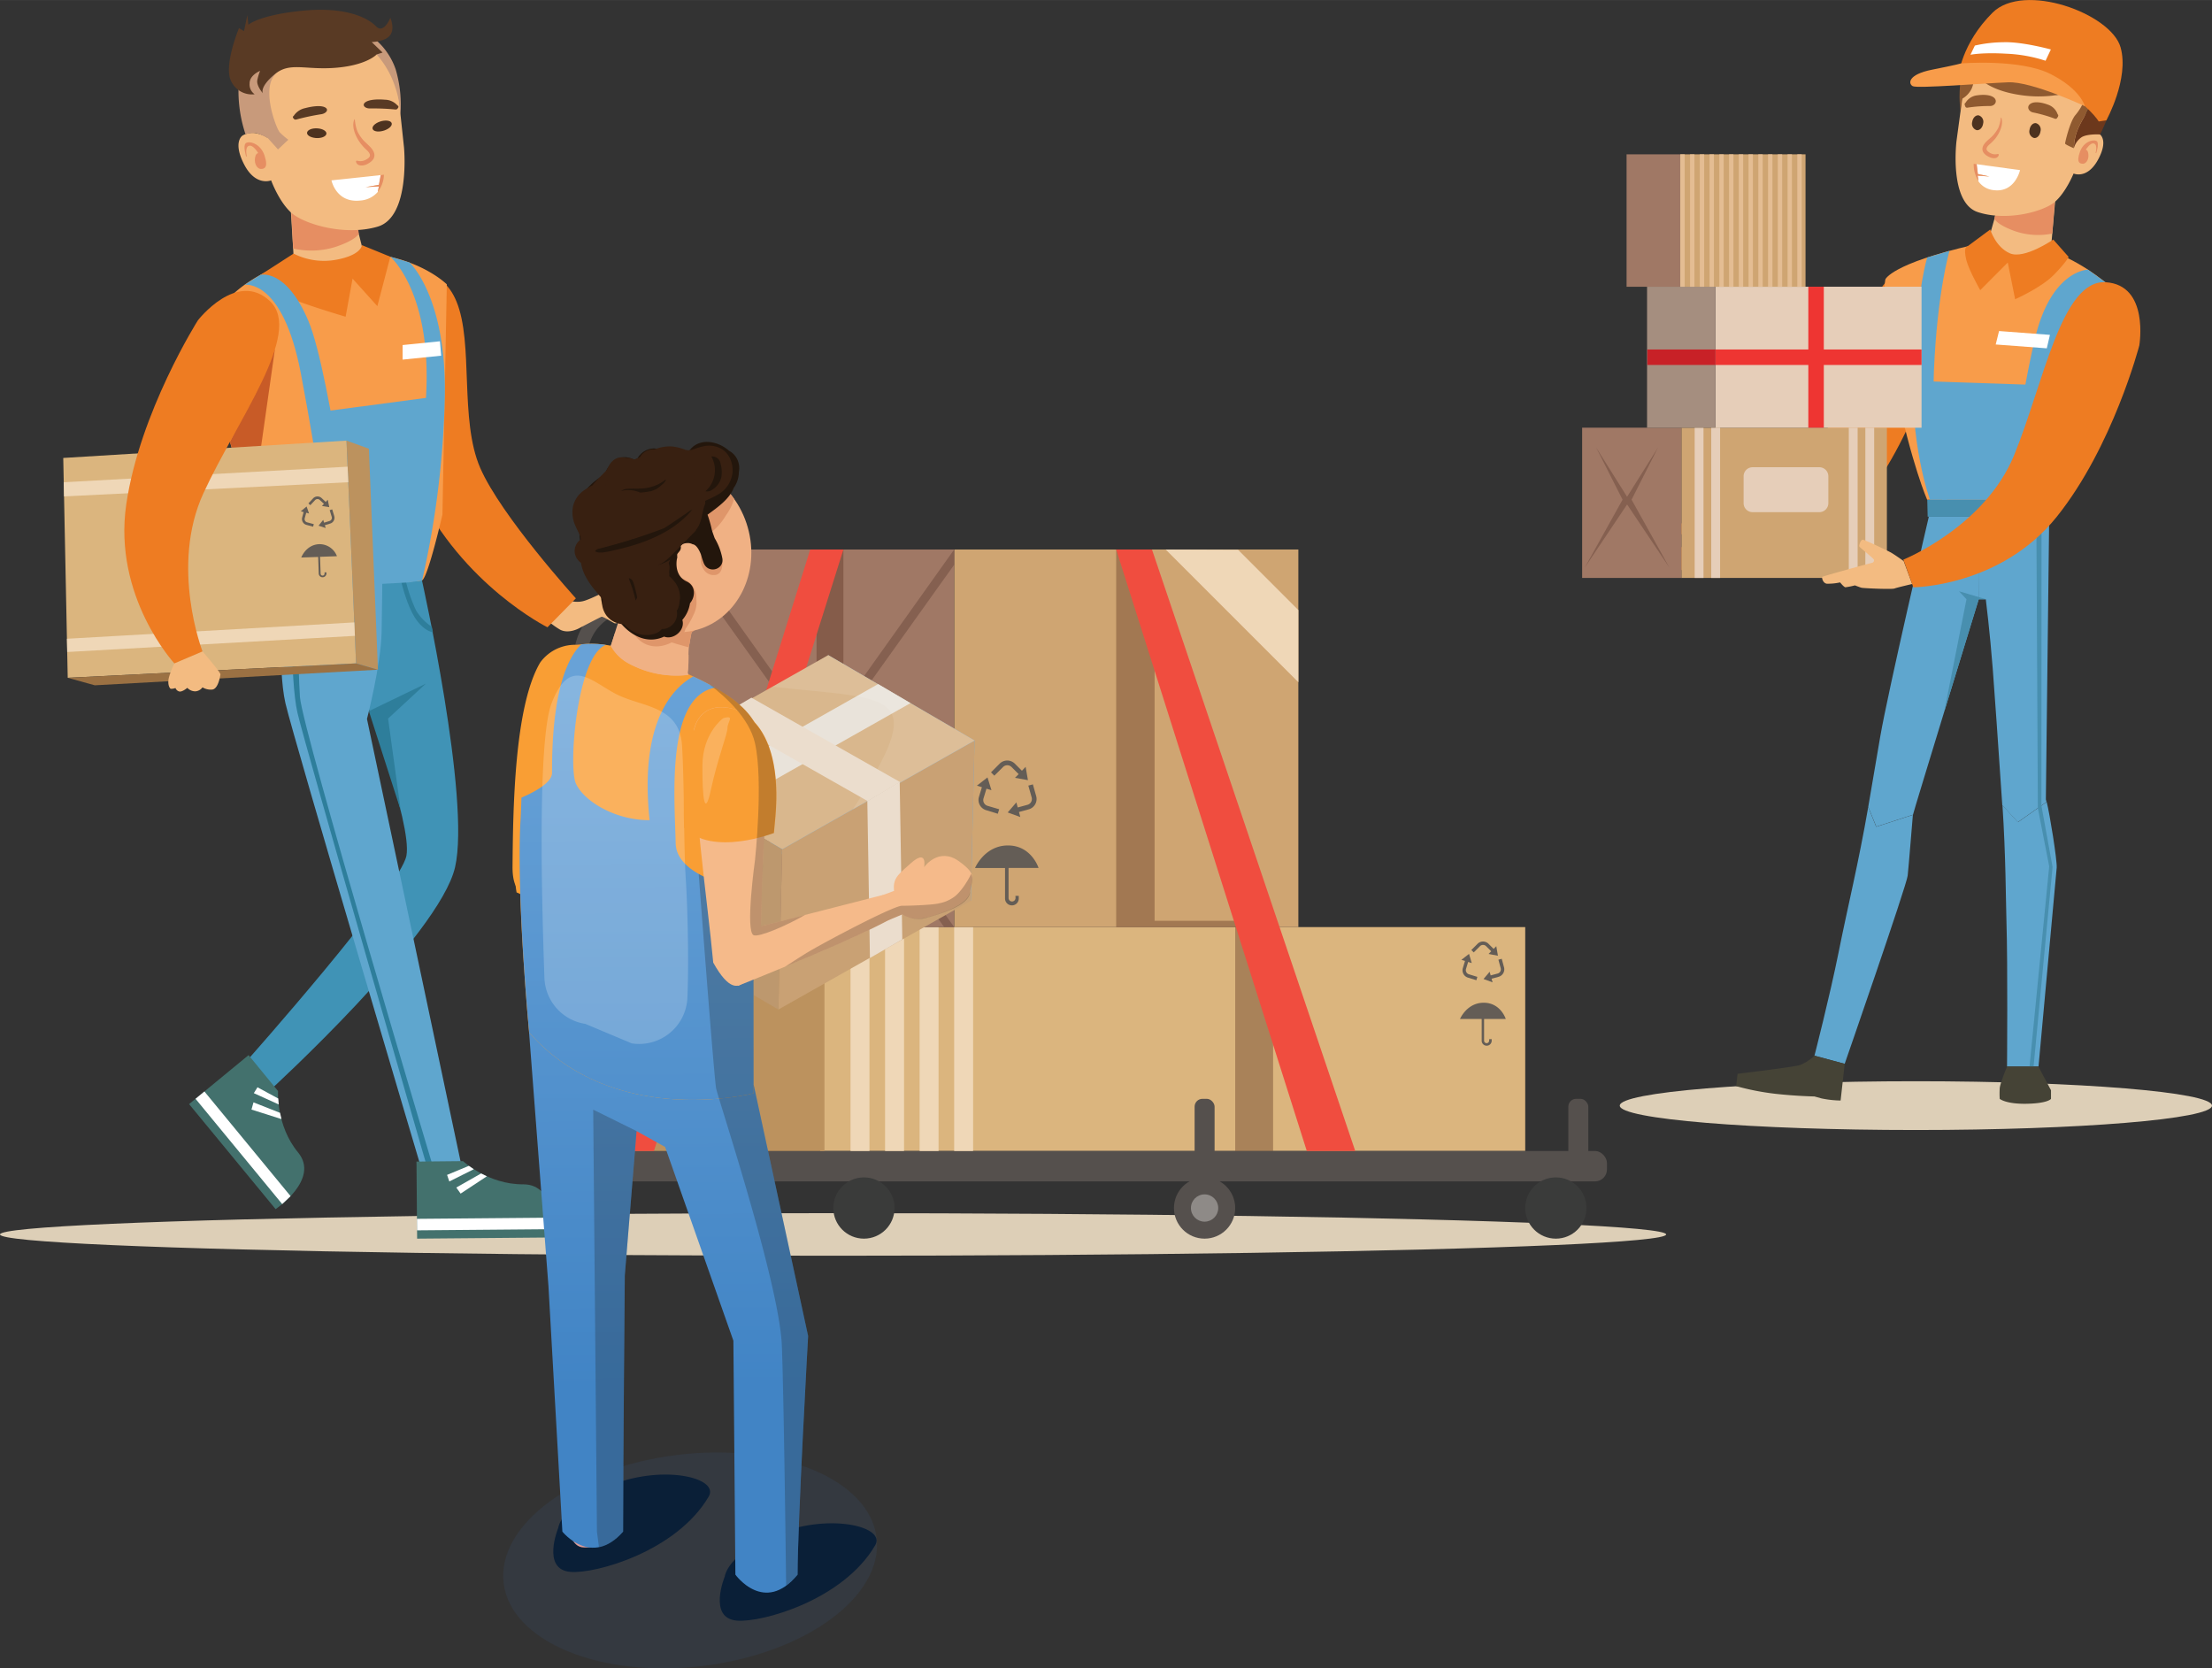 <svg xmlns="http://www.w3.org/2000/svg" xmlns:xlink="http://www.w3.org/1999/xlink" width="233.9mm" height="176.39mm" viewBox="0 0 663.04 500">
  <rect x="0" y="0" width="663.04" height="500" fill="#333333" stroke="none"/>
  <defs>
    <style>
      .cls-1 {
        isolation: isolate;
      }

      .cls-2 {
        fill: #ddcfb7;
      }

      .cls-3 {
        fill: #55504d;
      }

      .cls-4 {
        fill: #dbb57e;
      }

      .cls-5 {
        fill: #8e8a87;
      }

      .cls-6 {
        fill: #3a3b3a;
      }

      .cls-7 {
        fill: #645d56;
      }

      .cls-8 {
        fill: #bc925e;
      }

      .cls-9 {
        fill: #efd7b7;
      }

      .cls-10 {
        fill: #cfa572;
      }

      .cls-11 {
        fill: #a07865;
      }

      .cls-12 {
        fill: #5b321f;
        opacity: 0.39;
      }

      .cls-13 {
        fill: #856050;
      }

      .cls-14 {
        fill: #f04d3f;
      }

      .cls-15 {
        fill: #f3bb81;
      }

      .cls-16 {
        fill: #ee7c22;
      }

      .cls-17 {
        fill: #4093b6;
      }

      .cls-18 {
        fill: #f89c4a;
      }

      .cls-19 {
        fill: #5fa6ce;
      }

      .cls-20 {
        fill: #2e7e9b;
      }

      .cls-21 {
        fill: #4fa196;
      }

      .cls-22 {
        fill: #43716d;
      }

      .cls-23, .cls-37, .cls-50 {
        fill: #fff;
      }

      .cls-24 {
        fill: #c85b27;
      }

      .cls-25 {
        fill: #e68e62;
      }

      .cls-26 {
        fill: #4d321f;
      }

      .cls-27 {
        fill: #593a24;
      }

      .cls-28 {
        fill: #c89a7b;
      }

      .cls-29 {
        fill: #9b7143;
      }

      .cls-30 {
        fill: #6aaadd;
      }

      .cls-31 {
        fill: #c9a174;
      }

      .cls-32 {
        fill: #d9b78d;
      }

      .cls-33 {
        fill: #bd986e;
      }

      .cls-34 {
        fill: #d2c7b9;
      }

      .cls-35 {
        fill: #ebddcd;
      }

      .cls-36 {
        fill: #e9e3da;
      }

      .cls-37, .cls-38 {
        opacity: 0.1;
      }

      .cls-37, .cls-45, .cls-50, .cls-51 {
        mix-blend-mode: overlay;
      }

      .cls-39 {
        fill: #396db5;
      }

      .cls-40 {
        fill: #f99e34;
      }

      .cls-41 {
        fill: #dc9b98;
      }

      .cls-42 {
        fill: #0a1f37;
      }

      .cls-43 {
        fill: url(#New_Gradient_Swatch_copy_9);
      }

      .cls-44 {
        fill: url(#New_Gradient_Swatch_copy_9-2);
      }

      .cls-45, .cls-52 {
        fill: #1d1d1b;
      }

      .cls-45, .cls-51 {
        opacity: 0.25;
      }

      .cls-46 {
        fill: #f0b184;
      }

      .cls-47 {
        fill: #df966a;
      }

      .cls-48 {
        fill: #23160c;
      }

      .cls-49 {
        fill: #382011;
      }

      .cls-50 {
        opacity: 0.2;
      }

      .cls-53 {
        fill: #f5ba8a;
      }

      .cls-54 {
        fill: #bf7029;
      }

      .cls-55 {
        fill: #488faf;
      }

      .cls-56 {
        fill: #454336;
      }

      .cls-57 {
        fill: #8f5a30;
      }

      .cls-58 {
        fill: #6c381c;
      }

      .cls-59 {
        fill: #e5c646;
      }

      .cls-60 {
        fill: #e6ceb9;
      }

      .cls-61 {
        fill: #a58e7f;
      }

      .cls-62 {
        fill: #ee3532;
      }

      .cls-63 {
        fill: #c82127;
      }

      .cls-64 {
        fill: #e4bd93;
      }
    </style>
    <linearGradient id="New_Gradient_Swatch_copy_9" data-name="New Gradient Swatch copy 9" x1="200.89" y1="416.41" x2="199.24" y2="206.32" gradientUnits="userSpaceOnUse">
      <stop offset="0" stop-color="#4184c5"/>
      <stop offset="1" stop-color="#68a2d7"/>
    </linearGradient>
    <linearGradient id="New_Gradient_Swatch_copy_9-2" x1="191.99" y1="416.48" x2="190.33" y2="206.39" xlink:href="#New_Gradient_Swatch_copy_9"/>
  </defs>
  <title>KrāvējiРесурс 1</title>
  <g class="cls-1">
    <g id="Слой_2" data-name="Слой 2">
      <g id="Слой_1-2" data-name="Слой 1">
        <g>
          <ellipse class="cls-2" cx="249.71" cy="369.98" rx="249.71" ry="6.38"/>
          <g>
            <path class="cls-3" d="M172.1,349.52h4V196.8a13.46,13.46,0,0,1,13.44-13.44h21A13.46,13.46,0,0,1,224,196.8V337.05h4V196.8a17.45,17.45,0,0,0-17.43-17.43h-21A17.45,17.45,0,0,0,172.1,196.8Z"/>
            <rect class="cls-4" x="245.86" y="277.86" width="211.32" height="67.11"/>
            <rect class="cls-3" x="169.93" y="344.97" width="311.75" height="9.11" rx="3.58" ry="3.58"/>
            <rect class="cls-3" x="470.1" y="329.33" width="5.99" height="20.19" rx="2.35" ry="2.35"/>
            <circle class="cls-3" cx="177.28" cy="362.06" r="9.18"/>
            <circle class="cls-5" cx="177.28" cy="362.06" r="4.09"/>
            <circle class="cls-3" cx="361.07" cy="362.06" r="9.18"/>
            <circle class="cls-5" cx="361.07" cy="362.06" r="4.09"/>
            <circle class="cls-6" cx="466.36" cy="362.06" r="9.18"/>
            <circle class="cls-6" cx="258.96" cy="362.06" r="9.18"/>
            <g>
              <path class="cls-7" d="M449,286.45l-.49-2.86-.8.8-1.54-1.53a2.32,2.32,0,0,0-3.27,0l-1.87,1.87.72.72,1.87-1.87a1.29,1.29,0,0,1,1.83,0l1.54,1.53-.8.8Z"/>
              <path class="cls-7" d="M444.68,293.42l2.72,1-.3-1.09,2.1-.57a2.33,2.33,0,0,0,1.63-2.84l-.69-2.56-1,.27.69,2.56a1.3,1.3,0,0,1-.91,1.59l-2.1.56-.3-1.09Z"/>
              <path class="cls-7" d="M440.34,285.89l-2.29,1.78,1.08.33-.63,2.08A2.3,2.3,0,0,0,440,293l2.54.78.29-1-2.53-.78a1.29,1.29,0,0,1-.86-1.62l.63-2.07,1.08.33Z"/>
            </g>
            <path class="cls-7" d="M446.36,311.89a.75.75,0,0,1-.75.76.76.76,0,0,1-.76-.75v-6.51h6.5s-1.53-4.86-6.61-4.86-7.11,4.87-7.11,4.87h6.5v6.51a1.48,1.48,0,1,0,3,0v-.47h-.73Z"/>
            <rect class="cls-8" x="186.46" y="277.86" width="60.67" height="67.11"/>
            <rect class="cls-9" x="254.94" y="277.86" width="5.68" height="67.11"/>
            <rect class="cls-9" x="265.3" y="277.86" width="5.68" height="67.11"/>
            <rect class="cls-9" x="275.65" y="277.86" width="5.68" height="67.11"/>
            <rect class="cls-9" x="286.01" y="277.86" width="5.68" height="67.11"/>
            <rect class="cls-10" x="286.01" y="164.69" width="103.17" height="113.17"/>
            <rect class="cls-11" x="205.45" y="164.69" width="80.56" height="113.17"/>
            <polygon class="cls-12" points="334.57 164.69 334.57 277.86 370.25 277.86 370.25 344.97 381.61 344.97 381.61 279.75 370.4 275.97 346.09 275.97 346.09 178.42 334.57 164.69"/>
            <polygon class="cls-13" points="286.01 164.69 205.45 277.86 208.45 277.86 286.01 169.26 286.01 164.69"/>
            <polygon class="cls-13" points="205.45 164.69 286.01 277.86 283.01 277.86 205.45 169.26 205.45 164.69"/>
            <polygon class="cls-9" points="349.41 164.69 389.18 204.46 389.18 182.84 371.11 164.77 349.41 164.69"/>
            <g>
              <path class="cls-7" d="M308.12,233.82l-.69-4L306.32,231l-2.13-2.13a3.22,3.22,0,0,0-4.54,0l-2.6,2.61,1,1,2.61-2.6a1.8,1.8,0,0,1,2.54,0l2.14,2.13-1.11,1.11Z"/>
              <path class="cls-7" d="M302.06,243.5l3.78,1.38-.41-1.52,2.91-.79a3.21,3.21,0,0,0,2.26-3.94l-1-3.55-1.36.37,1,3.55a1.8,1.8,0,0,1-1.27,2.21l-2.91.79-.41-1.51Z"/>
              <path class="cls-7" d="M296,233l-3.18,2.47,1.5.46-.88,2.88a3.21,3.21,0,0,0,2.13,4l3.52,1.08.41-1.35L296,241.51a1.79,1.79,0,0,1-1.19-2.24l.88-2.89,1.5.46Z"/>
            </g>
            <path class="cls-7" d="M304.4,269.14a1,1,0,1,1-2.09,0v-9h9s-2.12-6.75-9.17-6.75-9.88,6.76-9.88,6.76h9v9a2.06,2.06,0,1,0,4.11,0v-.66h-1Z"/>
            <polygon class="cls-12" points="252.81 164.69 252.81 277.86 217.16 277.86 217.16 344.97 208.06 344.97 208.06 285.2 216.79 276.2 244.76 276.2 244.76 175.96 252.81 164.69"/>
            <polygon class="cls-14" points="334.57 164.69 391.71 344.97 406.23 344.97 345.3 164.69 334.57 164.69"/>
            <polygon class="cls-14" points="242.86 164.69 186.46 344.97 196.02 344.97 252.81 164.69 242.86 164.69"/>
            <rect class="cls-3" x="358.08" y="329.33" width="5.99" height="20.19" rx="2.35" ry="2.35"/>
          </g>
          <g>
            <path class="cls-15" d="M168,178.89s3.6,2.37,7.36,1.11,8.31-4.29,10.11-3.65,5.77,3.43,5.61,4.18a1.52,1.52,0,0,1-1.87,1.1c-.85-.27-3-1.27-3-1.27s3.13,2.23,3.21,2.74a1.49,1.49,0,0,1-1.62,1.33,23,23,0,0,1-4-1.82s2.56,2.45,2.53,3a2.12,2.12,0,0,1-2.06,1.2c-.65-.22-3.51-2.14-4-1.95s-6.46,3.31-6.46,3.31-3.31,2-6,.5a25.83,25.83,0,0,1-5.09-4Z"/>
            <path class="cls-16" d="M124.17,83.21s-12.91,35.18.81,63.69S164.1,188,164.1,188l8.52-8.67s-22.4-24.66-28.68-39.1-1.92-37.39-7.13-49.91C132.29,79.48,124.17,83.21,124.17,83.21Z"/>
          </g>
          <path class="cls-17" d="M126.49,174s14.65,65.47,9.91,85.93-55.47,66.84-55.47,66.84l-7-8.77s46.13-51.92,47.9-61.57-13-48.58-13-48.58l1.59-35.8Z"/>
          <path class="cls-18" d="M69.3,88.71S80.23,77,101.78,75.77s32.15,9.45,32.15,9.45l-1.31,69s-4.36,19-6.13,19.72-41.94,1.7-41.94,1.7-18.75-44.68-19-60.2A83.8,83.8,0,0,1,69.3,88.71Z"/>
          <path class="cls-19" d="M84.55,175.66s-1.46,24.36,1,35.07,41.29,141.34,41.29,141.34l11.29-3.6L110,215.48s4.21-16.26,4.39-26.12.19-14.62.19-14.62Z"/>
          <path class="cls-20" d="M87.53,175.66s-.73,27.76,1.64,38,39.35,137.87,39.35,137.87l1.66-.52S90.64,218.89,89.91,208.9s-.49-33.36-.49-33.36Z"/>
          <path class="cls-21" d="M102.2,175.12s-1.22,10.41-4.14,14.55-9.37,5.6-9.37,5.6V193.2a12.14,12.14,0,0,0,8.16-5.48c2.8-4.75,3.65-12.6,3.65-12.6Z"/>
          <path class="cls-20" d="M120.31,174.48s1.56,6.73,4.11,10.71,5.36,4.32,5.36,4.32l-.34-1.66a15.15,15.15,0,0,1-4.74-4.93,46.84,46.84,0,0,1-3-8.52Z"/>
          <polygon class="cls-20" points="110.57 213.13 127.65 204.89 116.33 215.36 120.12 242.89 110.57 213.13"/>
          <g>
            <path class="cls-22" d="M124.84,348.14l.19,23.1,40.79-.35s1.46-16-9-15.93S138.78,348,138.78,348Z"/>
            <polygon class="cls-23" points="125.01 368.75 165.88 368.4 165.62 364.95 124.98 365.3 125.01 368.75"/>
            <polygon class="cls-23" points="140.54 349.42 134.01 352.13 134.68 354.1 142.02 350.43 140.54 349.42"/>
            <polygon class="cls-23" points="144.22 351.7 136.77 355.92 138.07 357.74 145.94 352.55 144.22 351.7"/>
          </g>
          <g>
            <path class="cls-22" d="M74.51,316.23,56.68,330.91l25.93,31.48s13.38-8.94,6.73-17-6-18.39-6-18.39Z"/>
            <polygon class="cls-23" points="58.61 329.32 84.59 360.88 87.1 358.5 61.27 327.13 58.61 329.32"/>
            <polygon class="cls-23" points="83.4 329.24 77.18 325.87 76.08 327.63 83.55 331.02 83.4 329.24"/>
            <polygon class="cls-23" points="83.94 333.53 75.98 330.39 75.38 332.55 84.37 335.4 83.94 333.53"/>
          </g>
          <polygon class="cls-24" points="82.4 104.69 75.59 152.62 68.92 132.44 82.4 104.69"/>
          <g>
            <path class="cls-15" d="M105.92,63.66,109.54,78s-1.07,5-8.92,6-12.38-3.38-12.38-3.38L87.08,61.63Z"/>
            <path class="cls-25" d="M87.87,74.47A24.24,24.24,0,0,0,100.53,74c6.49-2.16,7-4,7-4l-.11-1L87.32,63.8Z"/>
            <path class="cls-15" d="M120,33.93l1.1,10.25s2,20.81-7.89,23.74-22.1-.8-25.85-4.12-6.09-9.75-6.09-9.75S76.62,56,73.15,49.22s-.45-8.6-.45-8.6A5.86,5.86,0,0,1,77.16,40c2.48.68,3.07,1.35,3.07,1.35S74.47,27.21,76,19.6,92.24,4,106.12,9.53,120,33.93,120,33.93Z"/>
            <path class="cls-25" d="M73.77,46.86s-1-3.15-.13-3.93,4.41-.11,5.66,3.7-.23,4-1.14,4-1.93-1.29-1.75-3.06,1-1.67,1-1.67S75.9,43.26,74.6,43.7,74,46.89,74,46.89Z"/>
            <path class="cls-26" d="M95.23,38.47c-1.6-.13-3,.41-3.18,1.21s1,1.55,2.6,1.68,3-.41,3.18-1.21S96.82,38.6,95.23,38.47Z"/>
            <path class="cls-26" d="M113.87,36.44c-1.55.54-2.51,1.56-2.13,2.3s1.92.89,3.48.35,2.51-1.56,2.14-2.29S115.43,35.91,113.87,36.44Z"/>
            <path class="cls-25" d="M112.19,46.1c-.33-1.72-2.37-3-3.4-4.23a11.23,11.23,0,0,1-1.69-2.61,13.13,13.13,0,0,1-.74-3.44c0-.08-.14-.11-.17,0-.92,2.28.51,5.31,1.87,7.12a15.12,15.12,0,0,0,1.16,1.36c.55.58,1.84,1.49,1.65,2.43-.13.63-1.17,1.15-1.7,1.36a3.44,3.44,0,0,1-2.13.06.28.28,0,0,0-.31.38c.41,1.43,2.27,1.17,3.28.67C111.25,48.56,112.48,47.64,112.19,46.1Z"/>
            <path class="cls-27" d="M97.18,32.06c-1.47-.57-4.13-.08-5.67.33A5.43,5.43,0,0,0,88,34.78c-.14.06-.25.16-.21.3l.05.22a.31.31,0,0,0,.19.2c.08.26.44.43.88.29a69.64,69.64,0,0,1,7.49-1.58C97.9,33.92,98.76,32.68,97.18,32.06Z"/>
            <path class="cls-27" d="M110.82,32.5a68.59,68.59,0,0,1,7.6.3c.45.06.79-.17.83-.44a.33.33,0,0,0,.17-.23l0-.22c0-.15-.1-.23-.25-.27a5.09,5.09,0,0,0-3.81-1.76c-1.58-.15-4.28-.18-5.66.64S109.24,32.48,110.82,32.5Z"/>
            <g>
              <path class="cls-23" d="M109.61,56.08l4-.69.54-2.92L99.36,54.05s1.37,6.83,8.61,6.05a7.62,7.62,0,0,0,5.28-2.6l.33-1.64Z"/>
              <path class="cls-25" d="M114.1,52.47l-.54,2.92-4,.69,4-.22-.33,1.64a8.58,8.58,0,0,0,1.85-5.14Z"/>
            </g>
            <path class="cls-28" d="M90.38,17.94s-8,1.69-9.34,7.1S83,38.67,83.83,39.63a23,23,0,0,0,2.59,2.24l-3.09,2.91-3.1-3.44s-2.83-1.5-3.94-1.51a14.55,14.55,0,0,0-2.71.36,41,41,0,0,1-2.1-12.77c0-6.86,1.81-10.72,1.81-10.72Z"/>
            <path class="cls-28" d="M112.89,16.3a27.72,27.72,0,0,1,5.33,9.08A29.42,29.42,0,0,1,120,34.6a37.61,37.61,0,0,0-1.4-13.83A20.44,20.44,0,0,0,110,10Z"/>
            <path class="cls-27" d="M73.14,9.31l1-4.8.31,2.9s3.2-2.92,16.25-4.21,19.67,2.22,22,4.67S117,5.34,117,5.34s1.4,3.09,0,5.12-5.58,2.14-5.58,2.14l3.26,3.15-1.77.55s-2.9,3.23-12.2,4-13.83-1.88-18.43,2-3.48,5.64-3.48,5.64-2-2.25-1.67-3.93a16.66,16.66,0,0,1,.83-2.78S74.79,22.49,74.82,25a3.57,3.57,0,0,0,1.51,3.24,6.85,6.85,0,0,1-6.94-3.71C66.79,20,71.64,8.42,71.64,8.42Z"/>
          </g>
          <path class="cls-16" d="M88,76a20.1,20.1,0,0,0,13,1.8c7.42-1.43,7.48-4.34,7.48-4.34L117,76.94l-3.89,14.81-7.43-8.25-2.08,11.42s-13.61-4-18.4-6.34a18.21,18.21,0,0,1-7.11-6.2Z"/>
          <path class="cls-19" d="M73.31,85.37s11.38-2.09,16.85,26.44S101,178.1,101,178.1h6.51s-8.34-66-15.07-81.92-14.39-13.8-14.39-13.8Z"/>
          <path class="cls-19" d="M117,76.94s12.62,10.72,10.69,42.21-5.05,55.4-5.05,55.4l3.89-.59a274.25,274.25,0,0,0,6.8-55c.57-30.11-10.56-40.3-10.56-40.3Z"/>
          <polygon class="cls-19" points="96.35 123.41 130.18 118.91 124.61 170.21 122.6 174.55 103.86 175.54 96.35 123.41"/>
          <polygon class="cls-23" points="120.68 103.41 131.87 102.28 132.23 106.6 120.68 107.78 120.68 103.41"/>
          <polygon class="cls-4" points="20.3 203.14 106.73 198.82 103.86 132.05 18.96 137.25 20.3 203.14"/>
          <polygon class="cls-8" points="103.86 132.05 110.57 134.48 113.29 200.72 106.73 198.82 103.86 132.05"/>
          <polygon class="cls-29" points="20.3 203.14 28.41 205.39 113.29 200.72 106.73 198.82 20.3 203.14"/>
          <path class="cls-15" d="M60.7,195.23s5.5,6.33,5.38,6.92-.69,4.61-2.69,4.53A4.62,4.62,0,0,1,60.7,206a2.89,2.89,0,0,1-2.15,1.2,3.29,3.29,0,0,1-2.4-1.05s-1.65,1.43-2.55,1.05a1.64,1.64,0,0,1-1-1,3.29,3.29,0,0,1-1.43.23c-.37-.15-1.05-1.43-.52-3.45a23.3,23.3,0,0,1,1.65-4.19Z"/>
          <polygon class="cls-9" points="19.11 144.53 104.19 139.87 104.4 144.53 19.2 148.78 19.11 144.53"/>
          <polygon class="cls-9" points="20.15 195.41 106.38 190.57 106.2 186.54 20.07 191.44 20.15 195.41"/>
          <path class="cls-16" d="M59.32,96s-17.41,27.44-21.47,55.14,14.41,47.68,14.41,47.68l8.44-3.59s-9.84-25.45.28-47.42,29.92-48,20-57.5S59.32,96,59.32,96Z"/>
          <g>
            <path class="cls-7" d="M98.7,152l-.46-2.22-.6.65-1.24-1.16a1.8,1.8,0,0,0-2.55.09l-1.41,1.51.58.54,1.41-1.51a1,1,0,0,1,1.43-.05L97.1,151l-.6.64Z"/>
            <path class="cls-7" d="M95.48,157.55l2.15.7-.26-.84,1.62-.5a1.81,1.81,0,0,0,1.2-2.25l-.61-2-.76.23.61,2a1,1,0,0,1-.67,1.26l-1.62.5-.26-.84Z"/>
            <path class="cls-7" d="M91.9,151.79l-1.74,1.45.85.23-.44,1.63a1.82,1.82,0,0,0,1.28,2.21l2,.54.21-.76-2-.54a1,1,0,0,1-.71-1.24l.44-1.64.85.23Z"/>
          </g>
          <path class="cls-7" d="M97.28,171.91a.58.58,0,0,1-.57.6.57.57,0,0,1-.6-.56l-.18-5.07,5.07-.18a5.56,5.56,0,0,0-5.28-3.61c-4,.13-5.42,4-5.42,4l5.07-.17.17,5.07a1.16,1.16,0,0,0,2.31-.08v-.38l-.57,0Z"/>
        </g>
        <g>
          <g>
            <g>
              <polygon class="cls-30" points="292.12 221.94 290.99 269.98 230.16 254.95 248.25 196.36 292.12 221.94"/>
              <polygon class="cls-31" points="290.99 269.98 233.32 302.57 234.45 254.53 292.12 221.94 290.99 269.98"/>
              <polygon class="cls-32" points="190.57 228.95 248.27 196.34 292.14 221.93 234.45 254.53 190.57 228.95"/>
              <polygon class="cls-33" points="234.45 254.53 233.32 302.57 189.45 276.98 190.58 228.95 234.45 254.53"/>
            </g>
            <polygon class="cls-34" points="215.25 243.31 214.47 291.72 204.77 286.02 205.54 237.61 215.25 243.31"/>
            <polygon class="cls-35" points="259.98 240.11 260.76 287.13 270.46 281.56 269.68 234.41 259.98 240.11"/>
            <polygon class="cls-36" points="205.53 237.62 215.23 243.33 272.91 210.73 263.21 205.02 205.53 237.62"/>
            <path class="cls-37" d="M255.57,242.66c23.33-35.88,12.71-32.81-24-36.83l16.71-9.47c3.59,2,10.88,6.35,23.25,13.61,16.1,9.44,4.54,2.52,20.64,12Z"/>
            <polygon class="cls-35" points="269.79 234.39 260.09 240.1 215.53 214.81 225.23 209.1 269.79 234.39"/>
          </g>
          <g>
            <g>
              <g class="cls-38">
                <ellipse class="cls-39" cx="206.85" cy="467.69" rx="56.31" ry="31.86" transform="translate(-55.06 28.46) rotate(-6.95)"/>
              </g>
              <g>
                <g>
                  <path class="cls-40" d="M161.92,198.56a12.92,12.92,0,0,1,11.61-5.26c9.35.56,14.45,14,10.24,31.8s-10,34.89-11.5,36.09-18.79,16.13-18.64-1.51S154.2,211.63,161.92,198.56Z"/>
                  <g>
                    <polygon class="cls-41" points="203.04 270.71 209.29 273.84 207.5 279.15 197.5 275.65 203.04 270.71"/>
                    <path class="cls-41" d="M206.59,273.52s.21-5.16,5.12-4,6.87,2.94,5.66,8-3.09,9-7.64,7.53-5.56-3.56-4.35-7.53Z"/>
                  </g>
                  <path class="cls-40" d="M166.9,250.73l39.94,18.5s3.36,4.85-4.51,10.62-47.49-12.39-47.49-12.39S150.73,246.28,166.9,250.73Z"/>
                </g>
                <g>
                  <path class="cls-42" d="M217.25,472.5s-5.17,12.48,3.62,13.22c7.59.64,31.89-6.18,41.47-22.58,3.23-5.52-13.1-9.62-28.76-3.65S217.25,472.5,217.25,472.5Z"/>
                  <path class="cls-42" d="M167.35,457.89s-5.17,12.48,3.62,13.23c7.58.64,31.88-6.19,41.47-22.59,3.23-5.51-13.1-9.62-28.76-3.64S167.35,457.89,167.35,457.89Z"/>
                  <path class="cls-41" d="M232.74,460.77s4.77,15.62-6.51,15.18c-7.81,0-4.34-21.25-4.34-21.25Z"/>
                  <path class="cls-41" d="M181.59,448.62s4.78,15.61-6.5,15.18c-7.81,0-4.34-21.25-4.34-21.25Z"/>
                  <path class="cls-43" d="M158.59,309.44l5.81,76.08,4.17,73.53s8.67,10.85,18.21,0c0-20.82.5-76.77.5-76.77L190.81,339l8.55,4.75,20.47,58.08.6,70.11s8.67,12.14,18.65,0c0-15.62,3.15-71.53,3.15-71.53L225.9,325.05Z"/>
                  <path class="cls-40" d="M158.59,309.44s-3.91-41.58-2.6-63.51c1-16.94-.8-39.14,9.76-49.38,3.48-3.38,12-5.35,22.76-1.53,56,20,37.17,27,37.31,69.74.09,29.5.08,62.9.08,62.9S184.18,338.5,158.59,309.44Z"/>
                  <path class="cls-44" d="M225.9,327.66s0-31.56-.07-60.41c-8.84-1.62-23.12-5.61-23.3-14.54-.25-13-3.09-43.87,11.82-46.61-1.92-1.1-4.09-2.21-6.53-3.35-5.16,2.78-16.38,12.44-13.1,43.07-10.53,0-19.75-5.79-22.1-11s.42-38.44,9-41.53a27.77,27.77,0,0,0-7.4-.16c-3.72,3.59-8.84,13.13-8.75,38.52,0,3.07-5.87,6-9.17,7.41-.07,2.36-.15,4.67-.28,6.89-1.31,21.93,2.6,63.51,2.6,63.51C184.18,338.5,225.9,327.66,225.9,327.66Z"/>
                  <path class="cls-45" d="M225.83,267.25c-4.91-.9-11.48-2.53-16.4-5.33,1.81,23.89,4.74,61.94,5.24,64.34.74,3.52,19,58.52,19.69,77.13.59,15.85,1.13,59.27,1.28,71.82a18.83,18.83,0,0,0,3.44-3.32c0-15.62,3.15-71.53,3.15-71.53l-16.33-75.3C225.9,316.94,225.9,291.17,225.83,267.25Z"/>
                  <g>
                    <path class="cls-46" d="M188.57,198.93a30,30,0,0,0,17.74,3.36c-.05-.07,0,.19-.21-.7.42-1.92.06-6.57.53-8.47.12-.51.32-2.12.68-3.62a7.26,7.26,0,0,0,2.94-4.35,2.31,2.31,0,0,0,0-.64,26.07,26.07,0,0,0-3.46-1.33,5.86,5.86,0,0,0-.69.62,1.76,1.76,0,0,0-1.2,0,5.21,5.21,0,0,0-1.24.84,3.72,3.72,0,0,0-1.55.28,2.17,2.17,0,0,0-2.16-.6,2.53,2.53,0,0,0-2.59,1.48c-.22-.66-.47-1.3-.75-1.94a.09.09,0,0,1,0,0,1.8,1.8,0,0,0-.44-.87c-.09-.17-.16-.35-.26-.51a1.23,1.23,0,0,0-.56-.55c-.45,0-.91.08-1.35.14a1.34,1.34,0,0,0-.47.53,2,2,0,0,0-.93.92,1.9,1.9,0,0,0-1.38-.72l-.1-.07-.15-.07a17.79,17.79,0,0,0-4.14,1.64,2.26,2.26,0,0,0,.05,1.69c.21.52-.48-.8-.78-1.24l-.18.12c-.91,2.32-1.82,5.66-2.86,8.68A13.2,13.2,0,0,0,188.57,198.93Z"/>
                    <path class="cls-47" d="M207.28,182.87a5.57,5.57,0,0,0-1.15.93,1.76,1.76,0,0,0-1.2,0,5.21,5.21,0,0,0-1.24.84,3.72,3.72,0,0,0-1.55.28,2.17,2.17,0,0,0-2.16-.6,2.53,2.53,0,0,0-2.59,1.48c-.22-.66-.47-1.3-.75-1.94a.09.09,0,0,1,0,0,1.8,1.8,0,0,0-.44-.87c-.09-.17-.16-.35-.26-.52a1.34,1.34,0,0,0-2.38.13,2,2,0,0,0-.93.92,1.9,1.9,0,0,0-1.38-.72l-.1-.07c-2-1.08-5.25.77-4.24,3.26a11.81,11.81,0,0,1,.45,1.3A127.56,127.56,0,0,0,206.42,194l.21-.86c.12-.51.32-2.12.68-3.62a7.3,7.3,0,0,0,2.94-4.35A2,2,0,0,0,207.28,182.87Z"/>
                    <g>
                      <ellipse class="cls-46" cx="202.14" cy="164.29" rx="22.88" ry="25.37" transform="translate(-37.16 61.39) rotate(-15.83)"/>
                      <path class="cls-47" d="M208.2,176.66a6.14,6.14,0,0,0-2.19-2.57A6.69,6.69,0,0,0,202,173a3.5,3.5,0,0,0-2.33,1.33,3.54,3.54,0,0,0-.7,2.59,3.48,3.48,0,0,0,1.33,2.33,3.31,3.31,0,0,0,.47.29,4,4,0,0,0,.3.49,4.1,4.1,0,0,0-.11,1.45,3.84,3.84,0,0,0,.17.71c-.22.43-.46.85-.71,1.27a15.94,15.94,0,0,1-1.59,2.24,4.52,4.52,0,0,1-.53.06,8.19,8.19,0,0,1-1.3-.21l-1-.33a3.47,3.47,0,0,0-.69-2.62,3.62,3.62,0,0,0-2.28-1.34,3.56,3.56,0,0,0-2.64.7,4.08,4.08,0,0,0-1.33,2.28,7.41,7.41,0,0,0,.56,4.92,8,8,0,0,0,4,3.93c3.66,1.58,7.77,0,10.52-2.54.23-.21.46-.43.67-.66a3.22,3.22,0,0,0,.64-1.37,27.75,27.75,0,0,0,2.47-4.34,8.24,8.24,0,0,0,.81-4.63A6,6,0,0,0,208.2,176.66Z"/>
                      <path class="cls-47" d="M215.15,164.19a1.26,1.26,0,0,0-2,1.54,6,6,0,0,1,.84,2.43,5.62,5.62,0,0,1,0,1.16,2,2,0,0,1-.09.45l0,.07a.27.27,0,0,0-.15,0,1.73,1.73,0,0,1-.3-.16,1.9,1.9,0,0,1-.54-.59,2.47,2.47,0,0,1-.22-2,1.26,1.26,0,0,0-1.07-1.42,1.29,1.29,0,0,0-1.43,1.06,4.92,4.92,0,0,0,.72,3.91,3.52,3.52,0,0,0,3.85,1.62c1.55-.54,1.81-2.26,1.77-3.69A8.65,8.65,0,0,0,215.15,164.19Zm-1.29,5.67h0C213.78,170.2,213.86,169.86,213.86,169.86Z"/>
                      <path class="cls-47" d="M220.05,149.48a27.89,27.89,0,0,0-2.21-2.7,7,7,0,0,0-.41.88,73.62,73.62,0,0,1-6.51,6.94l-.29.21a1.12,1.12,0,0,0-.38.41l-.42.38a1.26,1.26,0,0,0,1.26,2.16l.43-.22L211,158a1.31,1.31,0,0,0-.23,1.77,1.29,1.29,0,0,0,1.77.23,17.1,17.1,0,0,0,5-5.47A15.7,15.7,0,0,0,220.05,149.48Z"/>
                      <path class="cls-48" d="M221,137.69a5.7,5.7,0,0,0-2.48-2.6c-3.51-3.12-9.43-4.05-12.21.42-2-1-4.8-.93-7.84-.33a4.64,4.64,0,0,0-2.4-.78,5.74,5.74,0,0,0-5,3l-1,.4a5.48,5.48,0,0,0-6.71.85,12,12,0,0,0-2.14,3.52c-2.85,1.75-5.8,4.12-7.11,7.17a3.46,3.46,0,0,0-1.26,2.06,5.86,5.86,0,0,0,.74,3.79l.27.55c0,.26,0,.51,0,.77a20.11,20.11,0,0,0,.29,7.11c-.62,1.41-1,2.72.48,5.36a17.09,17.09,0,0,0,2.38,3.14,48.9,48.9,0,0,0,3.11,5.94,11.34,11.34,0,0,0,.25,2.44c.63,2.63,2.37,3.86,4.49,4.66,3.47,5.19,9,8.09,14.2,5.63,2.77,1.11,6.43-1.87,5.47-5a9.85,9.85,0,0,0,2.3-5c1.63-1.91,1.79-5.24-1-6.51-2.46-1.14-3.28-3.62-3-6.26a5.4,5.4,0,0,1,.19-.94,6.83,6.83,0,0,1,.11-2.08,2.9,2.9,0,0,1,2.75-2.22,3,3,0,0,1,1.72.33c1.05.13,1.88,1.49,2.48,3,.24.85.51,1.71.83,2.56,1.28,3.48,6.43,2.08,5.56-1.58a18.27,18.27,0,0,0-2.25-5.8c-.29-.82-.59-1.62-.84-2.45a34.43,34.43,0,0,0-1.3-4.58c3.15-2.3,6.58-4.72,7.86-8.05a8.29,8.29,0,0,0,1.53-4.7A6.15,6.15,0,0,0,221,137.69Z"/>
                      <path class="cls-49" d="M215.09,134a7.59,7.59,0,0,0-3.18-.41,10.66,10.66,0,0,0-2.37.51c-.7.2-1.37.46-2.06.69a8.78,8.78,0,0,1-1.13.16,6.85,6.85,0,0,1-.89-.14,15.9,15.9,0,0,0-3.93-1,12.13,12.13,0,0,0-5.42.93,4,4,0,0,0-1,0,4.46,4.46,0,0,0-3.22,2.22,13.31,13.31,0,0,1-1.69.74l-.13,0a5.44,5.44,0,0,0-2.47-.47,4.12,4.12,0,0,0-2.81.15,4.83,4.83,0,0,0-2.28,2.27l-.72,1.35c-.52.48-1,1-1.5,1.5-.66.68-1.31,1.38-1.94,2.08-.26.29-.52.59-.76.89A21.16,21.16,0,0,0,175,147a8,8,0,0,0-3.29,5,9.58,9.58,0,0,0,.74,5.53c.47,1.15,1.12,2.21,1.54,3.37,0,.27.08.53.1.79a4.2,4.2,0,0,0-1.81,4,4.58,4.58,0,0,0,1.86,3,5.35,5.35,0,0,0,.11.55,13.08,13.08,0,0,0,1.37,3.7,24.71,24.71,0,0,0,2.25,3.37c.92,1.15,1.88,2.28,2.84,3.4a3.41,3.41,0,0,0-.17,1.84,7.09,7.09,0,0,0,1.13,2.77,2.51,2.51,0,0,0,.32.41,7.51,7.51,0,0,0,1.12,1.06,6.92,6.92,0,0,0,3.94,1.29,10.47,10.47,0,0,0,3.72,2.66,8.08,8.08,0,0,0,6,0,4.43,4.43,0,0,0,1.63-1.23l.52,0a4.61,4.61,0,0,0,4-5.14,2.82,2.82,0,0,0-.07-.31,5,5,0,0,0,.81-2.71,4.59,4.59,0,0,0,.14-1.85A7.53,7.53,0,0,0,202,174.1a14.84,14.84,0,0,0-1.41-1.45,3.69,3.69,0,0,0,0-1.1.52.52,0,0,1,0-.11l0-.2.06-.45a3.45,3.45,0,0,0-.16-1.83,1.27,1.27,0,0,0-.06-.28l.19-.32a4.62,4.62,0,0,0,.33-2.38c0-.22,0-.44,0-.66a3.09,3.09,0,0,0,.48-.54,3.46,3.46,0,0,0,.76-1.59,3.54,3.54,0,0,0,.18-1.71,6.61,6.61,0,0,0,.22-.76l0-.08.05-.07c.35-.15.7-.26,1-.39a6.87,6.87,0,0,0,3-2.18,4.76,4.76,0,0,0,1-2.63,6.28,6.28,0,0,0,.89-1,11.48,11.48,0,0,0,1.25-2.44c.13-.37.27-.73.43-1.08a4.74,4.74,0,0,1,.55-.42c1.61-.84,3.32-1.46,4.87-2.46a8.64,8.64,0,0,0,3.94-6.32C219.82,138.43,218.31,135.09,215.09,134Zm-28.81,25.48c0,.07-.05.13-.07.19l-.09-.09.17-.12Z"/>
                      <path class="cls-48" d="M191.73,169.15a6.21,6.21,0,0,1-.31-.7,5.93,5.93,0,0,1-.07-.59c0-.22.05-.44.09-.67a5.38,5.38,0,0,1,.24-.55,5.56,5.56,0,0,1,.42-.54,4.27,4.27,0,0,0-.76-6,4.37,4.37,0,0,0-6,.76,11.08,11.08,0,0,0-2.5,7.82,9.35,9.35,0,0,0,.92,3.6,29.66,29.66,0,0,0,1.91,3.15c.09.18.17.36.25.55s0,.11,0,.17,0,.22,0,.33v0a4.21,4.21,0,0,0,.84,2.26,4.28,4.28,0,0,0,6,.78,4.18,4.18,0,0,0,1.62-2.78,8.71,8.71,0,0,0-.92-4.78C193,171,192.32,170.09,191.73,169.15Z"/>
                      <path class="cls-48" d="M206.34,144.39a4.32,4.32,0,0,0-1.62-2.84l-.94-.55a4.3,4.3,0,0,0-2.21-.31,40,40,0,0,0-10.26,1.55c-3.46.95-7.58,2.62-8,6.75a4.55,4.55,0,0,0,.85,3.21,4.34,4.34,0,0,0,2.78,1.62,4.49,4.49,0,0,0,4.62-2.7,20.17,20.17,0,0,1,2.52-.85,36,36,0,0,1,8.58-1.11,4.22,4.22,0,0,0,2.83-1.62A4.31,4.31,0,0,0,206.34,144.39Z"/>
                      <path class="cls-48" d="M216,139a2.52,2.52,0,0,0-5,.64c.1.44.2.89.26,1.35,0,.21,0,.42,0,.62s0,.15,0,.23,0,.15,0,.22l-.06.15-.09.11,0,0c-.14.09-.79.47-.15.13a2.59,2.59,0,0,0-1.36,3.3,2.55,2.55,0,0,0,3.3,1.35,6.08,6.08,0,0,0,3.32-4.09A9.2,9.2,0,0,0,216,139Z"/>
                      <g>
                        <path class="cls-49" d="M187,166.81Z"/>
                        <path class="cls-49" d="M213.37,137.08a2.59,2.59,0,0,0-3.3-1.36,2.55,2.55,0,0,0-1.35,3.3,5.31,5.31,0,0,1,.3.64,2.16,2.16,0,0,1,.09.2,1,1,0,0,1,0,.17l.06.35c0,.17,0,.35,0,.52a1.79,1.79,0,0,1,0,.23,4.63,4.63,0,0,1-.07.52c0,.06,0,.12,0,.18l0,0c-.08.19-.14.37-.23.55a.58.58,0,0,1,0,.11c-.1.14-.2.29-.31.43l-.2.24-.07.07-.18.15-.46.34-.06,0-.32.15c.27-.55.53-1.11.79-1.67a2.54,2.54,0,0,0-1.33-3.3,2.71,2.71,0,0,0-1-.18,2.57,2.57,0,0,0-2.75.41,1.51,1.51,0,0,0-.23-.21,2.43,2.43,0,0,0-.47-.28,2.53,2.53,0,0,0-5-.15l0,.07a3.93,3.93,0,0,1-.18.43l0,.08c-.1.14-.2.29-.32.43a4.12,4.12,0,0,1-.28.31l-.1.09c-.26.23-.62.39-.88.63l-.11.06-.44.2a6.5,6.5,0,0,1-.62.22l-.25.08a18.72,18.72,0,0,1-2.78.36c-2,.1-4-.12-5.89.51a7.52,7.52,0,0,0-3.89,3.2,19.73,19.73,0,0,0-2.12,5.43,2.49,2.49,0,0,0,.5,1.89,2.55,2.55,0,0,0,1.64,1,2.6,2.6,0,0,0,1.6-.33,4.11,4.11,0,0,0,.63,1.23,2,2,0,0,0,.35.37,2.58,2.58,0,0,0,.83,2.89,2.84,2.84,0,0,0,1,.45,8.64,8.64,0,0,0-1.46,1.44,11.24,11.24,0,0,0-2.28,5.24c-.73,4.45,1.17,8.73,2.59,12.84q.27.78.51,1.59l.12.4c.07.32.14.58.19.85a14.47,14.47,0,0,1,.27,1.73c0,.27,0,.55.06.82a.53.53,0,0,0,0,.14l0,.42a2.52,2.52,0,1,0,5,.71c0-.49,0-1,0-1.46a2.17,2.17,0,0,0,.36.32,2.54,2.54,0,0,0,3.53-.45,9.4,9.4,0,0,0,1.59-6.25,22,22,0,0,0-1.6-6c-.19-.52-.37-1-.54-1.55-.07-.21-.13-.43-.2-.65l-.06-.27a9.64,9.64,0,0,1-.23-1.41,3.62,3.62,0,0,0,0-.57s0-.1,0-.15a9.51,9.51,0,0,1,.16-1.07v0s0,0,0-.06a5.42,5.42,0,0,1,.22-.56l.06-.12a3.46,3.46,0,0,0,.32-.46l.08-.09c.15-.12.3-.24.46-.35a2.53,2.53,0,0,0,.46-3.53,2.57,2.57,0,0,0-3.17-.67,1,1,0,0,0,0-.24,2.54,2.54,0,0,0-2.81-2.18l-.25.06a11.83,11.83,0,0,1,1.83-.73l.5-.12,1-.18c.69-.11,1.39-.18,2.09-.27,3.3-.39,6.54-1.17,8.85-3.73a2,2,0,0,0,.49-1.07,4.54,4.54,0,0,0,2.42-1.52,3,3,0,0,0,1.94,0A8.44,8.44,0,0,0,213.37,137.08Zm-23.88,33.55c.32,1,.73,2.06,1.09,3.09.16.45.3.91.44,1.36v0a.83.83,0,0,1,0,.15c.05.22.1.44.14.66a12.38,12.38,0,0,1,.15,1.35v.18c0,.22,0,.43-.05.64s-.07.42-.11.62l-.06.18a5.62,5.62,0,0,1-.25.56l-.12.18a2.08,2.08,0,0,0-.22.38c-.15-.77-.34-1.55-.56-2.33-.53-1.9-1.28-3.74-1.92-5.61-.14-.43-.28-.86-.41-1.3l-.12-.4c0-.08,0-.35,0-.07s0-.08,0-.18-.07-.27-.1-.4a15.25,15.25,0,0,1-.38-2.85c0-.11-.09-.49,0-.18a.33.33,0,0,1,0,.1.88.88,0,0,1,0-.17c0-.22,0-.43.05-.65a8.47,8.47,0,0,1,.2-1.12c.06-.19.12-.36.19-.53a11.47,11.47,0,0,0,.5-1.06l.08-.12c.12-.17.24-.34.37-.5s.23-.24.34-.37l.12-.1a4.37,4.37,0,0,1,.48-.37l.1-.07.31-.14a9.44,9.44,0,0,0-.93,2.74A13.18,13.18,0,0,0,189.49,170.63ZM198.77,145l-.05,0a.94.94,0,0,1-.1.1l-.5.44a10.52,10.52,0,0,1-.93.72c-.1.07-.43.37-.56.36.32-.19.37-.21.13-.08l-.3.15a13.67,13.67,0,0,1-1.38.55l-.1,0-.13,0-.69.13a21.6,21.6,0,0,1-2.27.26,8.69,8.69,0,0,0-5.65-.49l.1-.09a3.22,3.22,0,0,0,.39-.25c.11-.05.63-.19.43-.17l.39-.07c1.83-.25,3.69,0,5.53-.22a12.51,12.51,0,0,0,5.62-2,8.94,8.94,0,0,0,.76-.58l.15.15C199.34,144.37,199.05,144.68,198.77,145Zm10.43-4.82c0-.16-.07-.25-.08-.29A.55.55,0,0,1,209.2,140.17Z"/>
                      </g>
                      <path class="cls-48" d="M209,153.32a1.77,1.77,0,0,0-2.3-.16c-2.54,1.76-5.05,3.49-7.61,5.13q-6.87,2.63-13.95,4.66c-2,.56-3.62,1-5.57,1.49a1.79,1.79,0,0,0-1.51,2,1.87,1.87,0,0,0,.38.86,1.91,1.91,0,0,0,.44.8,1.62,1.62,0,0,0,0,.7,1.76,1.76,0,0,0,2,1.51l.74-.17a1.7,1.7,0,0,0,1.86,1.18c3.76-1,7.69-.69,11.49-1.4,3.34-.63,6.68-2,8.78-4.81a1.81,1.81,0,0,0-.82-2.75,33,33,0,0,0,4.33-3.77,1.51,1.51,0,0,0,.36-1.16c.57-.57,1.11-1.15,1.62-1.77A1.74,1.74,0,0,0,209,153.32Z"/>
                      <path class="cls-49" d="M210.58,149.24a1.49,1.49,0,0,0-1.94.78c-.11.27-.2.55-.29.82a1.82,1.82,0,0,0-.55.94,10.16,10.16,0,0,1-.32,1c-5.79,6.94-14.66,10.19-23.27,12.11a33,33,0,0,1-3.67.71l-.33,0a2.54,2.54,0,0,0-.31,0c-.21,0-.43,0-.64-.06a1.59,1.59,0,0,1-1-.48,1.48,1.48,0,0,0-2.07.26,1.51,1.51,0,0,0,.26,2.07,4.3,4.3,0,0,0,.56.42,1.56,1.56,0,0,0-.4.88,1.79,1.79,0,0,0,1.49,2l5,.76.49.08.31.07.35.13.07,0,.1.07.09.05.08.09c.18.19.35.38.55.56a3.06,3.06,0,0,0,1.09.67,5.18,5.18,0,0,0,2.42.13,1.94,1.94,0,0,0,.42.17c-.15-.05.14.12.08.06l.21.18a2.21,2.21,0,0,1,.41.69,14,14,0,0,1,.64,2.09c.4,1.57.74,3.15,1,4.74a1.48,1.48,0,1,0,2.93-.37c-.07-.39-.15-.77-.23-1.16a1.43,1.43,0,0,0,.06-.59,22.3,22.3,0,0,0-1.77-6.75c1.32-.38,2.61-.81,3.89-1.32a1.84,1.84,0,0,0,1.08-1.69,10.9,10.9,0,0,0,2.4-1.52c1.42-1.2,2.69-2.6,4-3.93l4.6-4.65a1.13,1.13,0,0,0,.29-.48,8,8,0,0,0,.84-1.34c1-2,1-4.29,1.84-6.34A1.52,1.52,0,0,0,210.58,149.24Z"/>
                    </g>
                    <path class="cls-46" d="M205.4,196.22l-.76-.09a7.63,7.63,0,0,1-1.86.16,34.66,34.66,0,0,1-7.49-1.36,71.63,71.63,0,0,1-7-2.76,11,11,0,0,1-1.35-1l-.37-.16a6,6,0,0,1-.87-.46,3.47,3.47,0,0,1-.44-.31l-.88-.66c-.41,1.3-.83,2.64-1.27,3.93a13.2,13.2,0,0,0,5.49,5.38,30,30,0,0,0,17.74,3.36c-.05-.07,0,.19-.21-.7a36.07,36.07,0,0,0,.26-5.31Z"/>
                  </g>
                </g>
              </g>
              <path class="cls-50" d="M165.34,210.77c5.53-14.28,11.79-6.58,19.48-2.68s18.86,3.35,19.61,15.34.47,30,1.12,39.88c.47,7,1,23.59.5,35.67a14.48,14.48,0,0,1-16.67,13.74l-13.92-5.85a14.46,14.46,0,0,1-12.27-13.8C162.36,269.56,161.12,221.65,165.34,210.77Z"/>
            </g>
            <g class="cls-51">
              <path class="cls-52" d="M178.93,459.05l.61,4.66c2.26-.44,4.72-1.79,7.24-4.66,0-20.82.5-76.77.5-76.77L190.81,339l-13-6.43Z"/>
            </g>
          </g>
          <g>
            <path class="cls-53" d="M208.05,218.54s1.4-7.95,10.36-6.4,12.88,12.24,11.13,32.57-.92,38.38-2.21,39.94-4.1,20.85-13.54,3.85C212.08,269.89,207.46,239.76,208.05,218.54Z"/>
            <g>
              <g>
                <polygon class="cls-53" points="260.17 269.91 269.43 266.47 273.33 272.85 261.88 277.66 260.17 269.91"/>
                <path class="cls-53" d="M269.59,273.33s2.87,3.11,8.37,1.63,12.59-4.23,12.79-7.79,2.84-4.65-3.31-9.05S277,259.9,277,259.9s1.13-5.76-4.07-1.1S266.52,263.75,269.59,273.33Z"/>
              </g>
              <path class="cls-53" d="M218.37,280.09l46.34-11.87s9.89,3.06,1.43,7.65c-12.28,6.66-44.93,19.59-44.93,19.59S211.57,284.67,218.37,280.09Z"/>
              <path class="cls-45" d="M290.76,267.43c.13-2.36,1.33-3.64.33-5.51-1,2.18-3.37,5.84-5.37,7.08a10.86,10.86,0,0,1-4.12,1.71c-1.57.49-8.63.76-11.25.76s-23.16,10.89-28.12,13.87c-1.75,1.05-4.3,2.69-6.87,4.37,10.39-4.31,23.84-10.08,30.78-13.84l4.34-1.82A9,9,0,0,0,278,275C283.47,273.48,290.55,271,290.76,267.43Z"/>
            </g>
            <path class="cls-40" d="M232,249.65c.16-1.67.32-3.35.46-5,1.75-20.33-5-30.92-14-32.48s-10.36,6.4-10.36,6.4c-2.6,7.09-3.42,18.73-3.06,29.47C213.47,256.9,232,249.65,232,249.65Z"/>
            <path class="cls-45" d="M212.63,205.15c4.63,3.49,12,10,13.69,17.65,2.53,11.31,0,34.89,0,34.89s-3,21.49-.42,22.6c1.57.68,9.68-2.78,15.4-6.07l-13.19,3.38c.21-6.27.28-16.08,1-27,1.76-.52,2.85-.94,2.85-.94.16-1.67.32-3.35.46-5,1.19-13.82-1.57-23.13-6.27-28.17C223.82,212.51,219.66,208.93,212.63,205.15Z"/>
          </g>
          <path class="cls-50" d="M216.8,215.24s-6.2,4.38-6.25,14.19.68,16,2.58,7.1,5-16.73,4.94-18.42S220.44,214.19,216.8,215.24Z"/>
        </g>
        <g>
          <path class="cls-54" d="M515,162.88s-2.67-2-3.72-2.55-7.48-3.75-8-3.74-1.16,1.64-.94,2,4.17,3.51,4.19,4a.8.8,0,0,1-.45.83c-.2,0-14.11,4-14.37,4.14s.12,1.84,1.25,2a15.7,15.7,0,0,0,3.79-.39s1.1,1.41,1.54,1.44a21.26,21.26,0,0,0,2.72-.57s1.37.56,1.87.7,8.7.53,9.46.23,5.07-1.33,5.07-1.33Z"/>
          <path class="cls-16" d="M582.48,99.44s-7.54,29.73-23.64,50.39-41.15,20.77-41.15,20.77l-2.87-8.15s23.3-9.6,31.75-30.76,13.52-51.62,26.18-50.86S582.48,99.44,582.48,99.44Z"/>
          <ellipse class="cls-2" cx="574.28" cy="331.37" rx="88.76" ry="7.31"/>
          <path class="cls-18" d="M635.61,88.68s-19.51-20.9-44.1-15.28-26.37,10.31-26.37,10.31-1.93,8.55,3,32.14,9.52,33.93,9.52,33.93h36.55S625,127.3,630,113,635.61,88.68,635.61,88.68Z"/>
          <polygon class="cls-55" points="614.24 149.78 614.24 154.86 577.81 154.86 577.69 149.78 614.24 149.78"/>
          <path class="cls-19" d="M614.24,154.86l-1,84.72s.07.28.2.77h0l-8.62,6.06-4.64-5.09c-1.15-17.35-2.43-35.27-2.87-41-.83-10.75-2.07-20.68-2.07-20.68h-2.17V154.86Z"/>
          <path class="cls-19" d="M560,241.82h0c1.49-8.6,2.77-16.23,3.56-20.85,2.38-13.89,14.6-66.11,14.6-66.11h15.35l-.39,24.73s-19.63,63.87-19.71,64.59l-11,3.58Z"/>
          <path class="cls-19" d="M613.49,240.35h0c.89,3.42,3.15,17.45,3,19.71-.21,2.59-5.45,59.58-5.45,59.58H601.6s.24-30.61-.17-43.44c-.19-5.95-.2-19.89-1.2-34.88l4.64,5.09Z"/>
          <path class="cls-19" d="M552.94,318.84l-9.06-2.44s4.57-17.75,7.24-31c2.8-14,5.89-26.31,8.88-43.54h0l2.38,5.94,11-3.58c-.08.72-1.23,15.25-1.56,18.23S552.94,318.84,552.94,318.84Z"/>
          <polygon class="cls-55" points="595.29 179.59 587.22 177.21 589.45 179.59 582.77 213.32 593.12 179.59 595.29 179.59"/>
          <polygon class="cls-55" points="611.94 154.86 611.91 241.46 615.25 259.86 609.56 319.64 608.35 319.64 614.24 259.65 610.84 242.22 610.39 154.86 611.94 154.86"/>
          <path class="cls-56" d="M601.62,319.64s-2.1,5-2.21,6.54a26.14,26.14,0,0,0,0,3.16s1.85,1.61,8.19,1.47,7.18-1.47,7.18-1.47v-2.58L611,319.64Z"/>
          <path class="cls-56" d="M552.94,318.84l-1.22,11a30,30,0,0,1-5.76-.64l-2.09-.58s-5.47-.09-11.84-.81a76.43,76.43,0,0,1-11.61-2.28l.41-3.7s16.74-2,18.75-2.63a13.86,13.86,0,0,0,4.3-2.79Z"/>
          <g>
            <path class="cls-15" d="M599.4,60l-3.56,12.59s.82,4.5,7.77,5.54a14,14,0,0,0,11.07-2.69l1.49-16.78Z"/>
            <path class="cls-25" d="M615.16,70a21.51,21.51,0,0,1-11.23-.74c-5.7-2.07-6.1-3.75-6.1-3.75l.13-.9,17.95-4.06Z"/>
            <path class="cls-15" d="M587.68,33.23l-1.23,9.07s-2.28,18.43,6.41,21.27,19.64-.17,23-3S621.55,52,621.55,52s4.05,1.82,7.29-4.08.61-7.63.61-7.63a5.17,5.17,0,0,0-3.94-.66,6,6,0,0,0-2.75,1.12s5.45-12.4,4.29-19.19-14-14.24-26.49-9.68S587.68,33.23,587.68,33.23Z"/>
            <path class="cls-25" d="M628.35,45.84s.93-2.77.21-3.48-3.91-.21-5.11,3.14.1,3.56.91,3.57S626.11,48,626,46.4s-.8-1.51-.8-1.51,1.36-2.29,2.5-1.87.43,2.84.43,2.84Z"/>
            <path class="cls-26" d="M608.35,38.91c.16-1.23,1-2.13,1.94-2a2,2,0,0,1,1.34,2.44c-.17,1.23-1,2.12-1.94,2A2,2,0,0,1,608.35,38.91Z"/>
            <path class="cls-26" d="M591.16,36.57c.17-1.22,1-2.12,1.94-2A2,2,0,0,1,594.44,37c-.17,1.23-1,2.12-1.94,2A2,2,0,0,1,591.16,36.57Z"/>
            <path class="cls-25" d="M594.27,44.22c.34-1.52,2.17-2.56,3.13-3.66A10.47,10.47,0,0,0,599,38.28a12.2,12.2,0,0,0,.74-3,.08.08,0,0,1,.15,0c.76,2-.58,4.7-1.83,6.27A14.8,14.8,0,0,1,597,42.68c-.5.5-1.67,1.27-1.52,2.11.1.56,1,1.05,1.47,1.25a3.06,3.06,0,0,0,1.89.1.26.26,0,0,1,.27.35c-.4,1.26-2,1-2.93.52C595,46.43,594,45.58,594.27,44.22Z"/>
            <path class="cls-57" d="M608.78,31c1.35-.74,3.69-.17,5,.33a4.62,4.62,0,0,1,3,2.94.33.33,0,0,1,.17.38l-.06.27a.38.38,0,0,1-.19.25.56.56,0,0,1-.8.38,43.12,43.12,0,0,0-6.57-1.87C608,33.36,607.32,31.82,608.78,31Z"/>
            <path class="cls-57" d="M596.57,31.77a43.17,43.17,0,0,0-6.81.49.57.57,0,0,1-.71-.55.38.38,0,0,1-.14-.27v-.29a.33.33,0,0,1,.24-.33,4.62,4.62,0,0,1,3.54-2.26c1.42-.21,3.83-.29,5,.71S598,31.72,596.57,31.77Z"/>
            <g>
              <path class="cls-23" d="M596.35,52.89l-3.49-.74-.36-2.94,13,1.77s-1.5,6.83-7.91,6a6.33,6.33,0,0,1-4.58-2.66l-.24-1.66Z"/>
              <path class="cls-25" d="M592.5,49.21l.36,2.94,3.49.74-3.53-.27.24,1.66a9.3,9.3,0,0,1-1.45-5.19Z"/>
            </g>
            <path class="cls-57" d="M626.28,32.15c-2.19,4.37-4.5,6.86-4.67,12.26,0,0-2.58-1.07-2.6-1.4s1.38-6.38,3-8.43A16.07,16.07,0,0,0,624.78,30a9.07,9.07,0,0,0,.46-4.36S628.48,27.79,626.28,32.15Z"/>
            <path class="cls-57" d="M588.26,20.28c1.58-8.31,5.55-10.06,6.83-10.34s5.18-3.36,11.74-1.82,8.49,2.13,8.49,2.13L610,7.38a30.2,30.2,0,0,1,15.16,3.81,46.23,46.23,0,0,1,6,4c.09.09,3.76,4,.78,5.73s-8.85,1.1-8.85,1.1.44,5-7.72,6.62a36.22,36.22,0,0,1-9.33-.1c-12-1.63-14.33-7.08-14.33-7.08a10.08,10.08,0,0,1-.69,5.05,7,7,0,0,1-2.82,3.06l-.49,3.64S586.67,28.59,588.26,20.28Z"/>
            <path class="cls-58" d="M623.06,22s5.83.65,8.85-1.1-.69-5.64-.78-5.73c2.45,2,3.22,3.3,3.36,3.82.22.81.42,4.54-1,10.53a52,52,0,0,1-4,10.77s-3.61-.23-5.43.76a5.72,5.72,0,0,0-2.41,3.32c.17-5.4,2.48-7.89,4.67-12.26s-1-6.54-1-6.54a25.87,25.87,0,0,1-9.9,3.05C623.5,27.06,623.06,22,623.06,22Z"/>
          </g>
          <path class="cls-16" d="M615.46,71.79s-8.68,6-13,4.13-5.89-7.15-5.89-7.15l-7,5.19s-1.13.09-.16,4c.74,3,4.16,9,4.16,9l8.25-8.28,2.21,11s7.82-3.46,11.57-7.28S620.07,77,620.07,77Z"/>
          <ellipse class="cls-59" cx="602.19" cy="152.95" rx="1.49" ry="1.91"/>
          <g>
            <path class="cls-16" d="M631.37,36.06s6.93-12.5,4.26-21.9c-2.87-10.11-29-19.7-38.38-10.36s-10.2,18.92-10.2,18.92,19.24-2.47,29.21,3.1S629.08,36.4,629.08,36.4Z"/>
            <path class="cls-18" d="M624.94,31.83s-15.88-7.46-23-7.17-27.22,1.9-28.6,1.16-1.52-3.5,5.82-4.95S587.84,19,587.84,19s17.62-1.44,26.76,3.16S624.94,31.83,624.94,31.83Z"/>
            <path class="cls-23" d="M590.64,16.4s3.53-.74,10.8-.31a43.79,43.79,0,0,1,11.71,2.11l1.59-3.38s-8.59-2.37-14.2-2.17a39.57,39.57,0,0,0-8.58,1Z"/>
          </g>
          <path class="cls-19" d="M577.69,77.16s-2.84,8.43-4.12,32.2,4.94,40.42,4.94,40.42h5.13s-4.94-15.06-3.95-38.67,4.66-35.93,4.66-35.93Z"/>
          <path class="cls-19" d="M625.87,80.81s-11,.08-15.88,20.61-7.8,47.17-7.8,47.17l4.68,1.19s9.26-47.37,13.2-54.87a23.73,23.73,0,0,1,11-10.33Z"/>
          <polygon class="cls-19" points="576.75 114.25 608.35 115.3 606.01 152.95 595.29 149.78 582.16 149.78 576.75 122.54 576.75 114.25"/>
          <g>
            <g>
              <rect class="cls-10" x="503.99" y="128.18" width="61.6" height="45.03"/>
              <rect class="cls-11" x="474.24" y="128.18" width="29.75" height="45.03"/>
              <rect class="cls-60" x="507.97" y="128.18" width="2.65" height="45.03"/>
              <rect class="cls-60" x="512.94" y="128.18" width="2.65" height="45.03"/>
              <rect class="cls-60" x="554.17" y="128.18" width="2.65" height="45.03"/>
              <rect class="cls-60" x="559.13" y="128.18" width="2.65" height="45.03"/>
              <polygon class="cls-13" points="497.01 134.07 486.97 150.08 500.43 170.17 489.06 149.75 497.01 134.07"/>
              <polygon class="cls-13" points="478.41 134.07 488.46 150.08 474.99 170.17 486.36 149.75 478.41 134.07"/>
              <path class="cls-60" d="M545.34,153.5h-20a2.7,2.7,0,0,1-2.7-2.7v-8.06a2.7,2.7,0,0,1,2.7-2.71h20a2.7,2.7,0,0,1,2.7,2.71v8.06A2.7,2.7,0,0,1,545.34,153.5Z"/>
            </g>
            <rect class="cls-60" x="514.19" y="85.93" width="61.79" height="42.26"/>
            <rect class="cls-61" x="493.7" y="85.93" width="20.49" height="42.26"/>
            <rect class="cls-62" x="542.04" y="85.93" width="4.64" height="42.26"/>
            <rect class="cls-62" x="514.19" y="104.74" width="61.79" height="4.64"/>
            <rect class="cls-63" x="493.78" y="104.74" width="20.41" height="4.64"/>
            <g>
              <rect class="cls-10" x="503.67" y="46.25" width="37.53" height="39.69"/>
              <rect class="cls-11" x="487.56" y="46.25" width="16.1" height="39.69"/>
              <rect class="cls-64" x="538.74" y="46.25" width="1.31" height="39.69"/>
              <rect class="cls-64" x="535.82" y="46.25" width="1.31" height="39.69"/>
              <rect class="cls-64" x="532.89" y="46.25" width="1.31" height="39.69"/>
              <rect class="cls-64" x="529.97" y="46.25" width="1.31" height="39.69"/>
              <rect class="cls-64" x="527.05" y="46.25" width="1.31" height="39.69"/>
              <rect class="cls-64" x="524.12" y="46.25" width="1.31" height="39.69"/>
              <rect class="cls-64" x="521.2" y="46.25" width="1.31" height="39.69"/>
              <rect class="cls-64" x="518.28" y="46.25" width="1.31" height="39.69"/>
              <rect class="cls-64" x="515.36" y="46.25" width="1.31" height="39.69"/>
              <rect class="cls-64" x="512.43" y="46.25" width="1.31" height="39.69"/>
              <rect class="cls-64" x="509.51" y="46.25" width="1.31" height="39.69"/>
              <rect class="cls-64" x="506.59" y="46.25" width="1.31" height="39.69"/>
              <rect class="cls-64" x="503.67" y="46.25" width="1.31" height="39.69"/>
            </g>
          </g>
          <path class="cls-15" d="M570.62,168.16s-2.79-2-3.89-2.6-7.82-3.82-8.39-3.81-1.21,1.68-1,2.06,4.37,3.57,4.38,4a.82.82,0,0,1-.47.85c-.21,0-14.75,4-15,4.22s.13,1.87,1.31,2.06a16.66,16.66,0,0,0,4-.39s1.14,1.43,1.6,1.46a22.86,22.86,0,0,0,2.85-.57s1.43.56,1.95.71,9.1.54,9.9.23,5.31-1.35,5.31-1.35Z"/>
          <path class="cls-16" d="M641.25,103.54s-7.89,30.29-24.73,51.32-43,21.16-43,21.16l-3-8.3s24.39-9.78,33.22-31.33,14.15-52.58,27.38-51.81S641.25,103.54,641.25,103.54Z"/>
          <polygon class="cls-23" points="599.21 99.21 614.46 100.36 613.52 104.39 598.21 103.24 599.21 99.21"/>
        </g>
      </g>
    </g>
  </g>
</svg>
